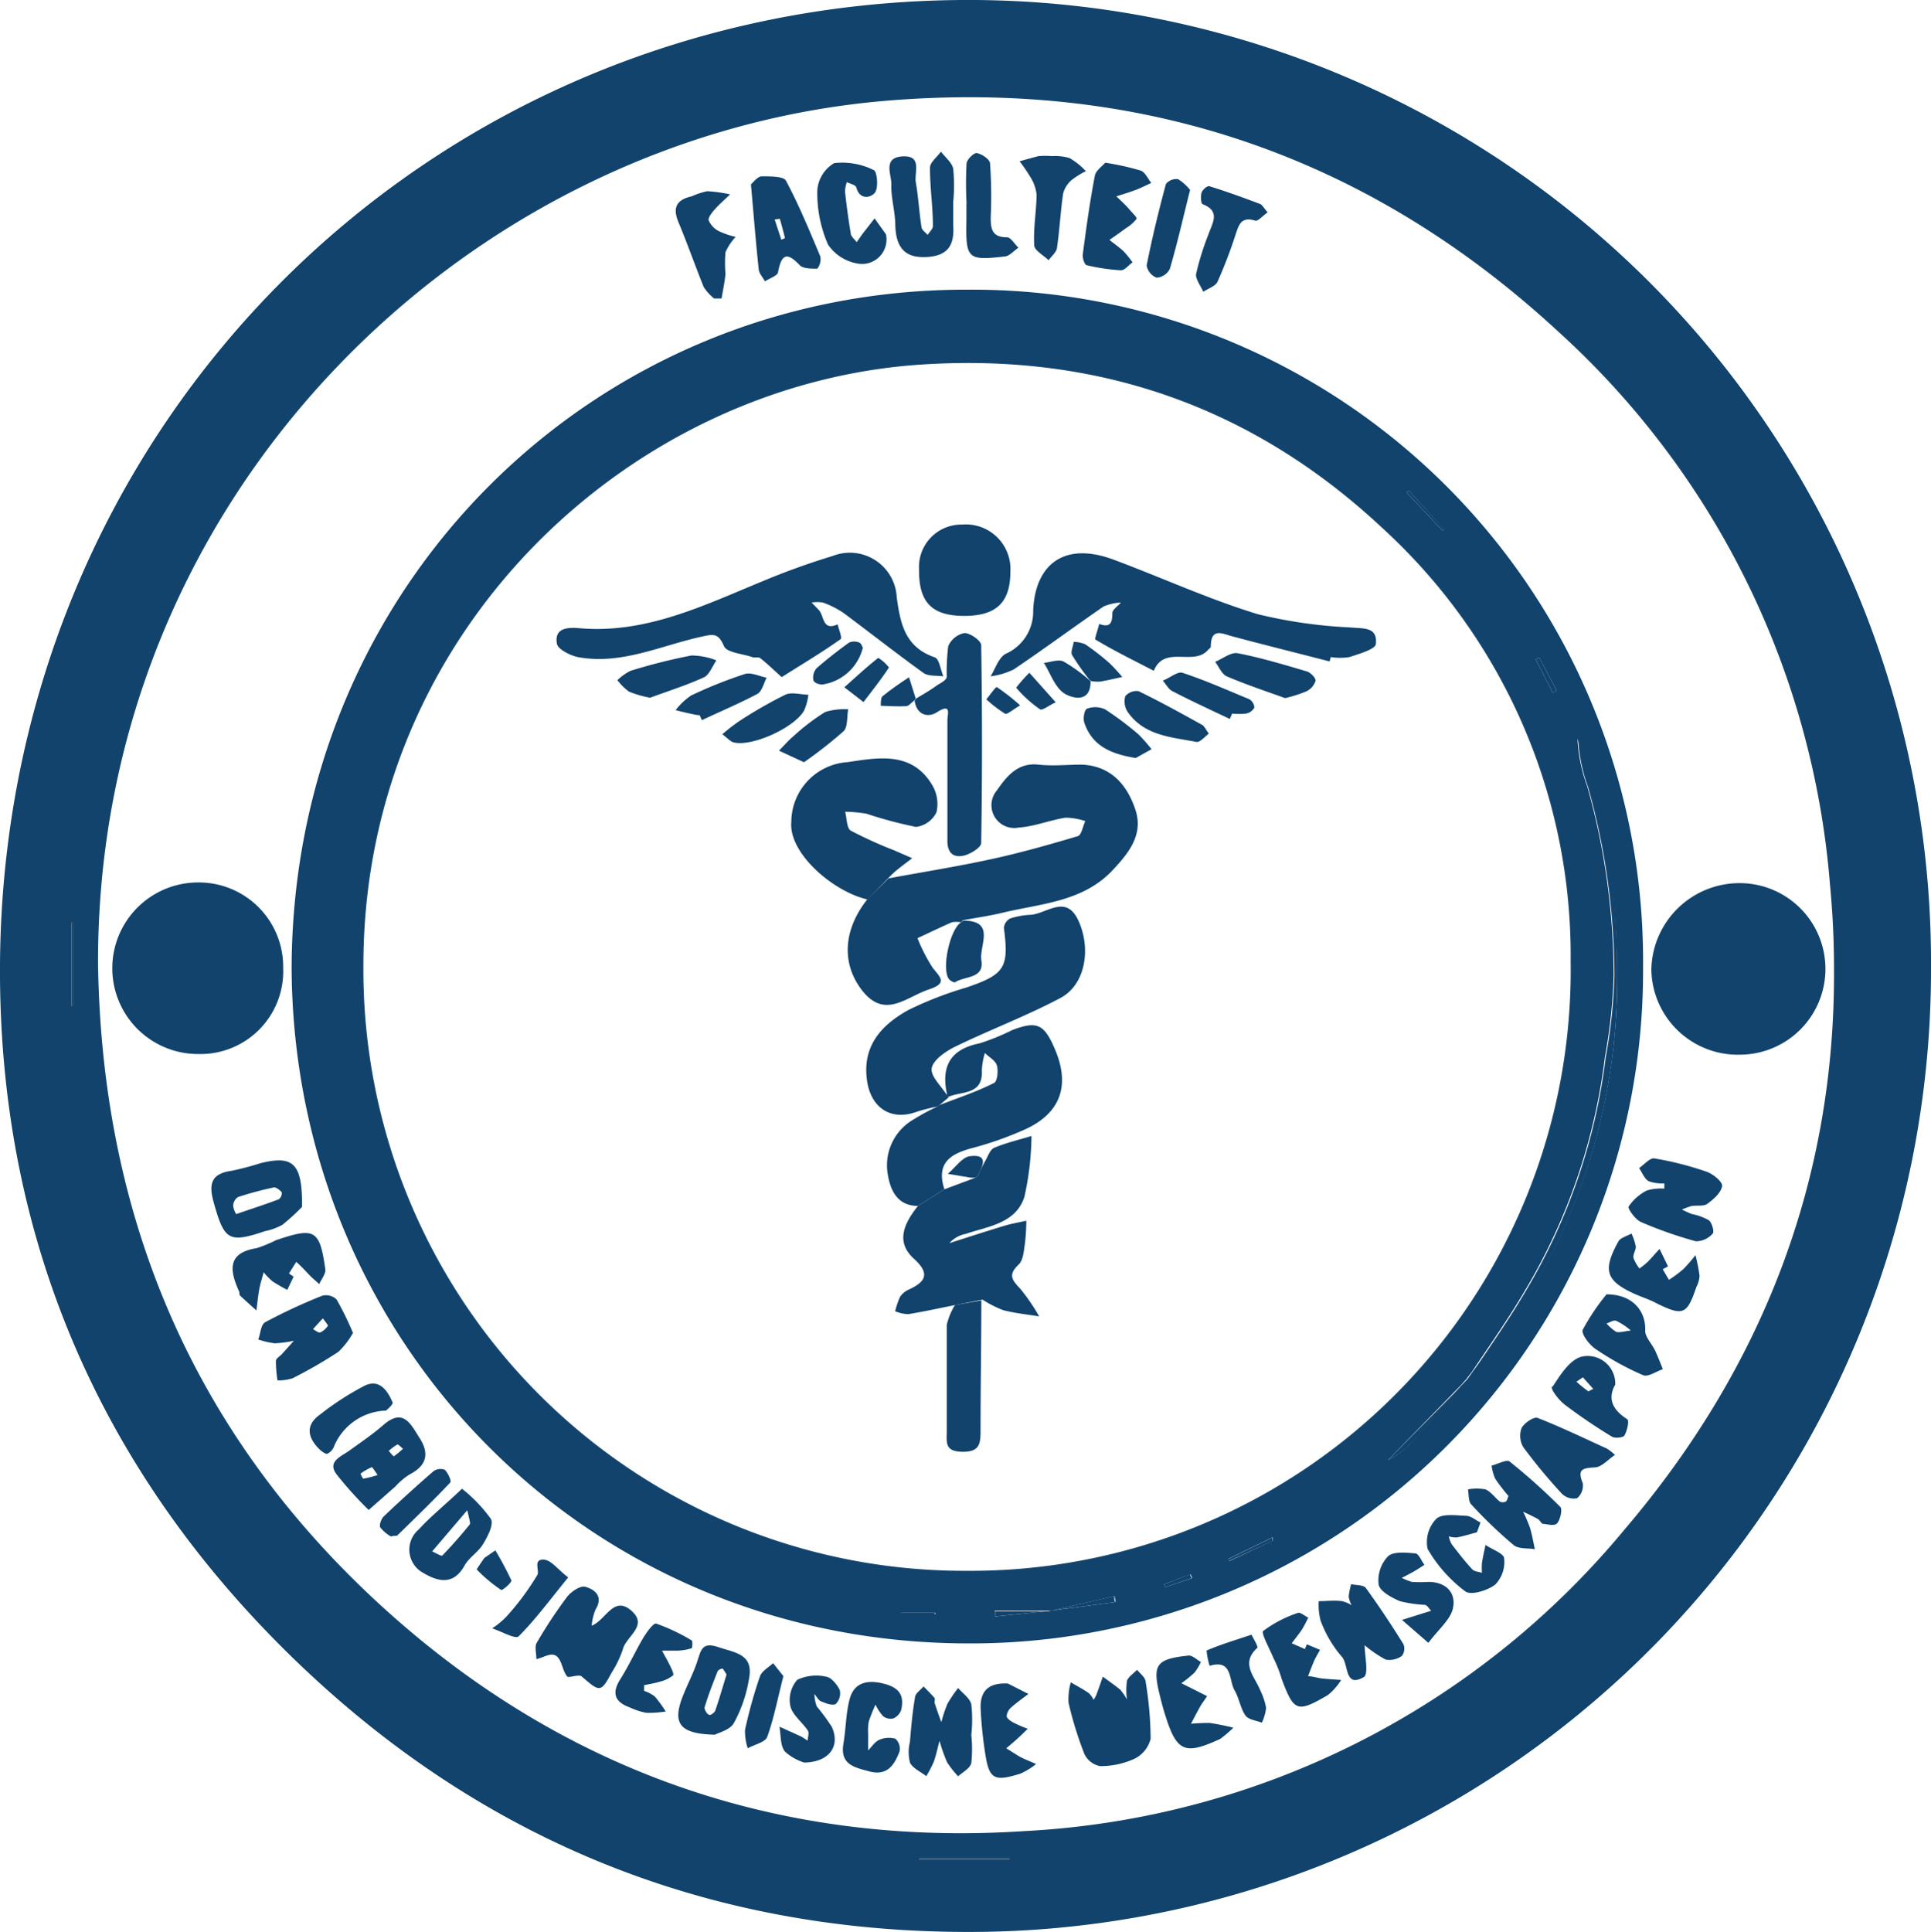 <svg xmlns="http://www.w3.org/2000/svg" viewBox="0 0 146.34 146.4"><defs><style>.cls-1{fill:#11436d;}</style></defs><title>Asset 3</title><g id="Layer_2" data-name="Layer 2"><g id="Layer_1-2" data-name="Layer 1"><path class="cls-1" d="M5.76,70.14v6.29l-.09.06V70.14Z" transform="translate(-0.25 -0.25)"/><path class="cls-1" d="M76.76,141.06v.1H69.94v-.1Z" transform="translate(-0.25 -0.25)"/><path class="cls-1" d="M71.1,122.46a.57.57,0,0,1,0,.13H68.54v-.13Z" transform="translate(-0.25 -0.25)"/><path class="cls-1" d="M79.45,122.35l-3.79.39c0-.13,0-.26,0-.39Z" transform="translate(-0.25 -0.25)"/><path class="cls-1" d="M105.44,110.89l5.58-5.64q-1.74,2-3.51,4A6.31,6.31,0,0,1,105.44,110.89Z" transform="translate(-0.25 -0.25)"/><path class="cls-1" d="M90.45,119.54c0,.1.07.2.11.3l-2,.68a1.43,1.43,0,0,1-.08-.22Z" transform="translate(-0.25 -0.25)"/><path class="cls-1" d="M93.31,118.4l3.37-1.64c0,.17,0,.25,0,.26l-3.29,1.51S93.35,118.44,93.31,118.4Z" transform="translate(-0.25 -0.25)"/><path class="cls-1" d="M84.69,121.2c0,.15,0,.3.07.45l-4.86.65Z" transform="translate(-0.25 -0.25)"/><path class="cls-1" d="M116.9,50.07l1.32,2.5-.3.17-1.28-2.52Z" transform="translate(-0.25 -0.25)"/><path class="cls-1" d="M122.79,75.92A45.78,45.78,0,0,1,116,98.56c-1.23,2-2.75,3.82-4.16,5.71,1.34-2,2.75-4,4-6.12a45.2,45.2,0,0,0,6.1-17.78,40.4,40.4,0,0,0,.66-6.16,53.05,53.05,0,0,0-2-14.33,12.15,12.15,0,0,1-.74-3.61,62.41,62.41,0,0,1,2.25,8.15A65.24,65.24,0,0,1,122.79,75.92Z" transform="translate(-0.25 -0.25)"/><path class="cls-1" d="M132.09,67.17a6.5,6.5,0,1,1,0,13,6.55,6.55,0,0,1-6.69-6.38v-.17A6.68,6.68,0,0,1,132.09,67.17Z" transform="translate(-0.25 -0.25)"/><path class="cls-1" d="M128.77,94.31a31.53,31.53,0,0,1-4.16-1.46c-.43-.19-1-1-.94-1.16a3.61,3.61,0,0,1,1.39-1.23,3.73,3.73,0,0,1,1.32-.14l0-.4a3,3,0,0,1-1.18-.16c-.33-.19-.49-.64-.73-1,.39-.26.82-.79,1.16-.73a24.23,24.23,0,0,1,3.93,1c.5.16,1.24.77,1.2,1.09-.07.5-.64,1-1.12,1.35-.29.21-.8.1-1.21.17a5.27,5.27,0,0,0-.72.27c.25.11.49.23.74.33a4.33,4.33,0,0,1,1.31.48c.24.19.42.89.29,1A1.69,1.69,0,0,1,128.77,94.31Z" transform="translate(-0.25 -0.25)"/><path class="cls-1" d="M124.23,98.34c-2.26-1-2.56-1.79-1.34-4,.16-.31.67-.42,1-.62a4.12,4.12,0,0,1,.33,1c0,.27-.22.58-.18.84a2.76,2.76,0,0,0,.46.81,7,7,0,0,0,.6-.48c.32-.32.61-.67.92-1l.64,1.32-.4.22.47.8a9.42,9.42,0,0,0,1.08-.8,11.88,11.88,0,0,0,.93-1.07,12.1,12.1,0,0,1,.31,1.57,2.1,2.1,0,0,1-.24.84c-.71,2.1-1,2.22-3,1.25C125.33,98.75,124.76,98.57,124.23,98.34Z" transform="translate(-0.25 -0.25)"/><path class="cls-1" d="M122,100.54a3.72,3.72,0,0,0,.71.62c.2.09.5,0,1.13-.09a4.85,4.85,0,0,0-1.12-.74C122.52,100.27,122.25,100.46,122,100.54Zm-1.8.47A16.59,16.59,0,0,1,122,98.33c2,0,3,1.29,2.93,2.76,0,.51.54,1,.8,1.6s.36.87.54,1.31c-.5.17-1.12.61-1.49.46a21.72,21.72,0,0,1-3.54-1.94C120.71,102.19,120.06,101.32,120.2,101Z" transform="translate(-0.25 -0.25)"/><path class="cls-1" d="M121,105.5l-.79-.88-.49.33a10.36,10.36,0,0,0,.89.72C120.63,105.71,120.82,105.56,121,105.5Zm-3.08-.18c.57-.87,1.27-2,2.16-2.26a2.09,2.09,0,0,1,2.58,2.11c-.61,1.08-.19,1.92.92,2.63.14.09,0,.87-.23,1.23-.09.16-.7.22-.93.09a41.05,41.05,0,0,1-3.49-2.36C118.41,106.4,117.74,105.51,117.87,105.32Z" transform="translate(-0.25 -0.25)"/><path class="cls-1" d="M118.62,113.44a41,41,0,0,1-2.92-3.52,1.69,1.69,0,0,1-.14-1.45c.19-.38.92-.88,1.21-.78,1.79.7,3.53,1.54,5.28,2.34a4,4,0,0,1,.59.47c-.56.37-1,.91-1.5.94-.91.06-1.39.1-.94,1.2a1.25,1.25,0,0,1-.43,1.14A1.28,1.28,0,0,1,118.62,113.44Z" transform="translate(-0.25 -0.25)"/><path class="cls-1" d="M111.74,114.24c-.22-.25-.17-.75-.24-1.13a3.67,3.67,0,0,1,1.33,0c.42.18.71.63,1.08.92a.51.51,0,0,0,.46,0c.11-.08.14-.28.2-.42a14.08,14.08,0,0,1-1-1.3,3.69,3.69,0,0,1-.28-1c.47-.12,1.14-.49,1.37-.31a46.42,46.42,0,0,1,3.84,3.44c.17.18,0,.91-.21,1.2s-.72.11-1.1.08c-.13,0-.23-.27-.38-.36-.37-.2-.75-.38-1.13-.56a11.75,11.75,0,0,1,.52,1.22c.16.53.25,1.08.37,1.62-.55-.09-1.25,0-1.62-.32A34.79,34.79,0,0,1,111.74,114.24Z" transform="translate(-0.25 -0.25)"/><path class="cls-1" d="M111.83,104.27l-.35.52c-.15.15-.3.31-.46.46l.43-.48C111.57,104.6,111.7,104.43,111.83,104.27Z" transform="translate(-0.25 -0.25)"/><path class="cls-1" d="M111.3,120.84a10.74,10.74,0,0,1-2.86-3.22,2.53,2.53,0,0,1,.66-2.28c.44-.41,1.47-.26,2.24-.23.37,0,.74.33,1.11.51l-.27.74c-.51.14-1,.29-1.52.39a1.86,1.86,0,0,1-.61-.08,2,2,0,0,0,.22.6c.5.65,1,1.3,1.56,1.9.16.17.48.18.73.26a4.68,4.68,0,0,1,0-.75c.07-.46.18-.91.27-1.36.5.34,1.37.64,1.41,1a2.46,2.46,0,0,1-.67,2C113,120.77,111.73,121.16,111.3,120.84Z" transform="translate(-0.25 -0.25)"/><path class="cls-1" d="M107,37.41l2.73,2.95-.14.11-2.75-2.91Z" transform="translate(-0.25 -0.25)"/><path class="cls-1" d="M106.48,119.81a4.14,4.14,0,0,0,.77.31,10.38,10.38,0,0,0,1.25,0c1.33,0,2.12.82,1.86,2-.18.85-1.06,1.55-1.86,2.62l-2-1.74,1.59-.5.62-.19c-.16-.16-.29-.42-.47-.45a9.67,9.67,0,0,1-1.9-.28c-.63-.27-1.51-.74-1.61-1.26a2.65,2.65,0,0,1,.71-2.14c.41-.38,1.37-.28,2.06-.22.26,0,.47.56.7.87-.32.2-.64.42-1,.61S106.73,119.7,106.48,119.81Z" transform="translate(-0.25 -0.25)"/><path class="cls-1" d="M101.93,125.78a8.93,8.93,0,0,1-1.6-2.73,4.66,4.66,0,0,1-.14-1.47c.59,0,1.18-.08,1.76,0a2.2,2.2,0,0,1,.73.31,2.14,2.14,0,0,1-.22-.66,5.05,5.05,0,0,1,.19-.94c.38.09.93.05,1.11.29,1,1.38,1.95,2.81,2.85,4.26a.92.92,0,0,1-.11.88,1.62,1.62,0,0,1-1.23.29,9.24,9.24,0,0,1-1.6-1.09c0,.79.32,2.17-.06,2.41C102.12,128.2,102.47,126.32,101.93,125.78Z" transform="translate(-0.25 -0.25)"/><path class="cls-1" d="M96.73,125.83c-.28-.69-.93-1.83-.74-2a9.31,9.31,0,0,1,2.62-1.36c.18-.07.52.23.79.36-.18.34-.34.7-.55,1s-.47.63-.71.94l1,.44.15-.36,1,.42c-.18.32-.37.63-.52,1s-.26.66-.39,1c.35,0,.69.12,1,.16.5.06,1,.08,1.51.12a4.6,4.6,0,0,1-1,1.14c-2.35,1.37-2.57,1.27-3.51-1.22C97.22,126.9,97,126.37,96.73,125.83Z" transform="translate(-0.25 -0.25)"/><path class="cls-1" d="M97.64,53.15c-1.35-.49-2.9-1-4.4-1.64-.39-.16-.61-.73-.9-1.11.57-.23,1.2-.75,1.71-.65,1.78.34,3.52.87,5.25,1.38.28.09.68.5.65.71a1.34,1.34,0,0,1-.68.79A9.88,9.88,0,0,1,97.64,53.15Z" transform="translate(-0.25 -0.25)"/><path class="cls-1" d="M91.69,125.32c1-.43,2.08-.76,3.41-1.2.14.31.52.9.43,1-1.3,1.19-.18,2.17.23,3.22a5,5,0,0,1,.44,1.32,3.51,3.51,0,0,1-.32,1.13c-.42-.17-1-.22-1.24-.54-.39-.56-.48-1.32-.83-1.92-.45-.77-.14-2.38-1.89-1.85A5.87,5.87,0,0,1,91.69,125.32Z" transform="translate(-0.25 -0.25)"/><path class="cls-1" d="M93.85,18.14a35.27,35.27,0,0,1-1.33,3.46c-.16.34-.71.51-1.08.76-.2-.46-.62-1-.54-1.37a20.78,20.78,0,0,1,.94-3c.29-.85.93-1.73-.45-2.27-.13-.06-.16-.6-.08-.86s.45-.55.59-.5c1.29.4,2.56.86,3.83,1.34.18.06.29.31.59.64-.38.26-.73.69-.94.63C94.24,16.61,94.11,17.39,93.85,18.14Z" transform="translate(-0.25 -0.25)"/><path class="cls-1" d="M88.53,130.13c-.14-.45-.26-.9-.37-1.36-.6-2.38-.32-2.81,2.19-3.07.28,0,.61.32.91.49a4.24,4.24,0,0,1-.48.8,9.82,9.82,0,0,1-1,.81l1.1.55.85.43c-.17.26-.36.5-.51.76-.25.44-.48.89-.71,1.33a13.49,13.49,0,0,1,1.42-.06,17.11,17.11,0,0,1,1.79.36,9.16,9.16,0,0,1-1,.85C90,133.27,89.42,133,88.53,130.13Z" transform="translate(-0.25 -0.25)"/><path class="cls-1" d="M89.86,51.23c1.73.57,3.39,1.31,5.06,2a.78.78,0,0,1,.39.64.91.91,0,0,1-.62.45,4.69,4.69,0,0,1-1.06,0l-.18.41c-1.45-.69-2.91-1.36-4.34-2.1-.31-.15-.49-.53-.74-.81C88.88,51.65,89.48,51.11,89.86,51.23Z" transform="translate(-0.25 -0.25)"/><path class="cls-1" d="M87.15,20.36c.41-2.07.91-4.13,1.46-6.17a1,1,0,0,1,.93-.36,3.71,3.71,0,0,1,.9.81c-.57,2.28-1,4.18-1.54,6a1.22,1.22,0,0,1-1,.65A1.2,1.2,0,0,1,87.15,20.36Z" transform="translate(-0.25 -0.25)"/><path class="cls-1" d="M90.92,56.47C89,56.1,87,56,85.74,54.24A1.46,1.46,0,0,1,85.53,53a1.14,1.14,0,0,1,1-.38c1.63.79,3.22,1.67,4.81,2.55.18.09.28.35.52.67C91.53,56.1,91.18,56.52,90.92,56.47Z" transform="translate(-0.25 -0.25)"/><path class="cls-1" d="M83.55,47.53c.79.28,1,0,1-.83,0-.25.42-.53.65-.79a3.7,3.7,0,0,0-1.32.3c-2.28,1.57-4.51,3.22-6.81,4.77a5.75,5.75,0,0,1-1.75.52c.36-.58.6-1.39,1.13-1.7a3.49,3.49,0,0,0,2.1-3.27c.12-3.32,2.17-5.33,6.1-3.87,3.65,1.36,7.21,3,10.92,4.13a36.41,36.41,0,0,0,6.95,1c1,.11,2.14-.09,2,1.25,0,.4-1.31.77-2,1a4.54,4.54,0,0,1-1.43,0c0,.11-.05.22-.08.33-2.44-.63-4.89-1.24-7.33-1.89-.8-.21-1.66-.71-1.67.77,0,.09-.15.18-.23.27-1.09,1.22-3.28-.41-4.09,1.56-1.48-.77-3-1.51-4.41-2.36C83.16,48.72,83.45,48,83.55,47.53Z" transform="translate(-0.25 -0.25)"/><path class="cls-1" d="M82.31,19.52c.26-2,.54-4,.91-5.94.07-.41.57-.74.79-1a19.61,19.61,0,0,1,2.7.6c.33.13.53.61.79.93-.37.17-.74.36-1.12.51s-1,.34-1.53.51c.34.32.69.64,1,1s.59.61.53.71a3.06,3.06,0,0,1-.83.72c-.4.3-.81.58-1.22.87.36.29.75.56,1.08.87a7.83,7.83,0,0,1,.67.83c-.3.21-.6.61-.88.6a14.54,14.54,0,0,1-2.62-.39C82.43,20.27,82.27,19.78,82.31,19.52Z" transform="translate(-0.25 -0.25)"/><path class="cls-1" d="M83.35,128.64c.17-.45.32-.89.48-1.34.44.33.9.64,1.33,1a5,5,0,0,1,.5.73,4.91,4.91,0,0,1,0-1.42c.12-.32.5-.55.76-.83.22.28.59.54.64.84a27.13,27.13,0,0,1,.39,4.39,2.31,2.31,0,0,1-1.22,1.51,6.23,6.23,0,0,1-2.6.56,1.66,1.66,0,0,1-1.2-.92,27.63,27.63,0,0,1-1.2-3.88,4.67,4.67,0,0,1,.17-1.55c.46.27.93.52,1.37.82a1.79,1.79,0,0,1,.36.51C83.22,128.91,83.3,128.78,83.35,128.64Z" transform="translate(-0.25 -0.25)"/><path class="cls-1" d="M117.92,52.74l.3-.17-1.32-2.5-.26.15ZM109.7,40.36,107,37.41l-.16.15,2.75,2.91Zm-4.26,70.53a6.31,6.31,0,0,0,2.07-1.68q1.77-2,3.51-4c.16-.15.31-.31.46-.46l.35-.52c1.41-1.89,2.93-3.72,4.16-5.71a45.78,45.78,0,0,0,6.8-22.64,65.24,65.24,0,0,0-.74-11.5,62.41,62.41,0,0,0-2.25-8.15,12.15,12.15,0,0,0,.74,3.61,53.05,53.05,0,0,1,2,14.33,40.4,40.4,0,0,1-.66,6.16,45.2,45.2,0,0,1-6.1,17.78c-1.23,2.09-2.64,4.09-4,6.12-.13.16-.26.33-.38.5l-.43.48Zm-12,7.64L96.7,117s0-.09,0-.26l-3.37,1.64S93.4,118.53,93.41,118.53Zm-2.85,1.31c0-.1-.08-.2-.11-.3l-2,.76a1.43,1.43,0,0,0,.08.22Zm-14.9,2.9,3.79-.39h.21l.24-.05,4.86-.65c0-.15-.05-.3-.07-.45l-4.79,1.1-.26,0-.19,0H75.64C75.65,122.48,75.65,122.61,75.66,122.74Zm-7.12-.15h2.57a.57.57,0,0,0,0-.13H68.54Zm4.94,2.19c-28.76-.07-51-22.84-51.16-51.14V73.5c.14-28.87,22.89-51.39,51.28-51.3a50.86,50.86,0,0,1,51.14,51.24v.33A50.93,50.93,0,0,1,73.48,124.78Zm0-5.5a45.49,45.49,0,0,0,45.77-46.17A43.84,43.84,0,0,0,105,40.25C95.26,31.14,83.58,27,70.14,27.87,48.12,29.28,27.77,48,27.79,73.43A45.54,45.54,0,0,0,73.5,119.28Z" transform="translate(-0.25 -0.25)"/><path class="cls-1" d="M82.42,55c-.1-.32,0-1,.24-1.06A1.79,1.79,0,0,1,84,54a24.35,24.35,0,0,1,2.52,1.89,12.46,12.46,0,0,1,1,1.13l-1.2.67C84.36,57.37,83,56.73,82.42,55Z" transform="translate(-0.25 -0.25)"/><path class="cls-1" d="M81.5,49.89c-.13-.23.07-.63.12-1a2.22,2.22,0,0,1,.87.18,18.61,18.61,0,0,1,1.81,1.4,12.79,12.79,0,0,1,1,1.08c-.57.12-1.13.26-1.69.35a2.87,2.87,0,0,1-.71-.05l-.11-.12A18.4,18.4,0,0,1,81.5,49.89Z" transform="translate(-0.25 -0.25)"/><path class="cls-1" d="M79.36,50.48c.5-.05,1.09-.29,1.48-.11a12.27,12.27,0,0,1,1.95,1.4l.11.12c0,1.69-1.44,1.26-2,.9C80.19,52.32,79.86,51.28,79.36,50.48Z" transform="translate(-0.25 -0.25)"/><path class="cls-1" d="M78.81,15a3.16,3.16,0,0,0-.49-1.36,12.75,12.75,0,0,0-.8-1.17c.48-.13,1-.28,1.43-.39a5.63,5.63,0,0,1,1,0,4,4,0,0,1,1.34.14,5.29,5.29,0,0,1,1.25,1,6.18,6.18,0,0,0-1.1.69,2.05,2.05,0,0,0-.62,1c-.2,1.35-.26,2.71-.46,4.06,0,.36-.42.68-.64,1-.38-.37-1.07-.74-1.09-1.12C78.55,17.59,78.79,16.29,78.81,15Z" transform="translate(-0.25 -0.25)"/><path class="cls-1" d="M79.9,122.3l-.24.05h-.21l.19,0Z" transform="translate(-0.25 -0.25)"/><path class="cls-1" d="M79.07,54a9.36,9.36,0,0,1-1.81-1.64,11.83,11.83,0,0,1,1-1.13l2,2.24C79.81,53.65,79.26,54.11,79.07,54Z" transform="translate(-0.25 -0.25)"/><path class="cls-1" d="M73.16,40a3.38,3.38,0,0,1,3.66,3.58c0,2.35-1.1,3.36-3.56,3.34s-3.39-1.1-3.36-3.54A3.21,3.21,0,0,1,73.16,40Z" transform="translate(-0.25 -0.25)"/><path class="cls-1" d="M75,53.24c.28-.33.74-1,.8-.92a15.46,15.46,0,0,1,1.76,1.38c-.58.34-1,.72-1.14.63A9.1,9.1,0,0,1,75,53.24Z" transform="translate(-0.25 -0.25)"/><path class="cls-1" d="M74.88,132.9a30.26,30.26,0,0,1-.31-3.15c-.06-1.34.56-2,2.06-1.93l1.56.79c-.43.33-.88.64-1.28,1a1,1,0,0,0-.37.67c0,.19.31.39.53.51a10.14,10.14,0,0,0,1.07.46c-.27.26-.54.53-.82.78s-.54.47-.81.7c.35.21.69.44,1,.62s.84.38,1.26.57a5.29,5.29,0,0,1-1.19.73C75.52,135.29,75.19,135.07,74.88,132.9Z" transform="translate(-0.25 -0.25)"/><path class="cls-1" d="M72,108.65c0-2.67,0-5.34,0-8a5.08,5.08,0,0,1,.62-1.51l2-.35c0,3.26-.06,6.52-.06,9.78,0,1,0,1.71-1.37,1.69S72,109.55,72,108.65Z" transform="translate(-0.25 -0.25)"/><path class="cls-1" d="M73.5,15.66a27.85,27.85,0,0,1,0-3c0-.31.56-.85.78-.81.38.07,1,.48,1,.79a35,35,0,0,1,.05,4.1c0,.89.12,1.49,1.23,1.49.29,0,.58.51.87.79-.34.23-.67.62-1,.66-2.86.33-3,.2-2.94-2.74,0-.41,0-.83,0-1.25Z" transform="translate(-0.25 -0.25)"/><path class="cls-1" d="M73.09,70.14a1.87,1.87,0,0,0-.71,0c-.87.38-1.73.8-2.6,1.2a13.13,13.13,0,0,0,1.15,2.24c.61.77,1.14,1.17-.3,1.65-1.75.59-3.36,2.3-5.1,0-1.5-2-1.38-4.5.43-6.81l1.63-1.61c2.58-.48,5.18-.89,7.75-1.45,2.22-.48,4.41-1.1,6.59-1.75.28-.08.38-.75.57-1.14A4.88,4.88,0,0,0,81,62.21c-1.2.19-2.36.67-3.55.75a1.73,1.73,0,0,1-1.65-2.82c.7-1,1.54-2.13,3.15-1.95,1.08.12,2.2,0,3.29,0,2.22.1,3.44,1.55,4.06,3.43s-.52,3.28-1.72,4.56c-2.23,2.38-5.35,2.53-8.26,3.21-1,.25-2.07.4-3.1.59Z" transform="translate(-0.25 -0.25)"/><path class="cls-1" d="M72.18,74.46c-.61-.73.06-3.83.91-4.32l.16-.13c2.51,0,1.19,1.92,1.37,3,.25,1.44-1.29,1.18-2,1.68C72.52,74.7,72.27,74.57,72.18,74.46Z" transform="translate(-0.25 -0.25)"/><path class="cls-1" d="M71.82,90.37l-2,1.26c-1.59,0-2.11-1.22-2.3-2.45a4,4,0,0,1,1.91-4.07,17.21,17.21,0,0,1,1.84-1l.17-.12c1.39-.54,2.81-1,4.15-1.68.24-.11.33-.92.21-1.32s-.6-.63-.91-.95a5.16,5.16,0,0,0-.23,1.32c.1,1.88-1.53,1.57-2.53,2L72,83.26a1.08,1.08,0,0,0,0-.18c-.43-2.09.33-3.34,2.49-3.77a17.09,17.09,0,0,0,2.46-1c1.88-.72,2.43-.47,3.24,1.43,1.19,2.77.43,4.88-2.28,6.1a25.91,25.91,0,0,1-4,1.41C72.26,87.69,71.18,88.39,71.82,90.37Z" transform="translate(-0.25 -0.25)"/><path class="cls-1" d="M72.08,89.2c.56-.47,1.08-1.27,1.68-1.34,1.38-.17,1,.67.65,1.36l-.06.13-.17.14c-.12,0-.24,0-.35,0Z" transform="translate(-0.25 -0.25)"/><path class="cls-1" d="M72,51.52a15.76,15.76,0,0,1,.11-2.3,1.68,1.68,0,0,1,1.24-1c.43,0,1.25.58,1.26.91q.12,7.49,0,15c0,.33-.78.81-1.26.94-.83.21-1.32-.17-1.3-1.14,0-3,0-6.06,0-9.1,0-.47.34-1.34-.81-.6-.68.43-1.53.19-1.68-.9l.15-.17c.53-.32,1.07-.62,1.58-1C71.55,52,72,51.78,72,51.52Z" transform="translate(-0.25 -0.25)"/><path class="cls-1" d="M71.3,84.1a13.15,13.15,0,0,0-1.53.38c-2,.75-3.54-.28-3.82-2.4-.35-2.61,1.13-4.17,3.11-5.28a27.28,27.28,0,0,1,4.43-1.72c2.93-1,3.23-1.51,2.84-4.53a.91.91,0,0,1,.47-.7,5.81,5.81,0,0,1,1.55-.28c1.25-.08,2.71-1.62,3.65.49s.51,4.8-1.38,5.81c-2.58,1.37-5.35,2.41-8,3.7-.71.35-1.65,1-1.76,1.62s.74,1.37,1.17,2.07l.12.14-.69.58Z" transform="translate(-0.25 -0.25)"/><path class="cls-1" d="M69.21,132.24c.09-1.12.19-2.24.38-3.34,0-.32.42-.58.65-.86.28.29.57.57.83.87.06.07,0,.24,0,.35.16.5.34,1,.52,1.49a10.29,10.29,0,0,1,.46-1.39,10.52,10.52,0,0,1,.81-1.2c.35.41.9.78,1,1.24a10.54,10.54,0,0,1,0,2.32,10.05,10.05,0,0,1,0,2.13c-.09.39-.64.68-1,1a7.59,7.59,0,0,1-.84-1.07,13,13,0,0,1-.57-1.62c-.14.53-.25,1.07-.43,1.58a9.56,9.56,0,0,1-.57,1.1c-.43-.33-1-.59-1.23-1A3.21,3.21,0,0,1,69.21,132.24Z" transform="translate(-0.25 -0.25)"/><path class="cls-1" d="M67,53.73c0-.25,0-.62.14-.73.64-.52,1.34-1,2-1.43l.51,1.62-.15.17c-.19.14-.37.39-.57.4C68.32,53.8,67.67,53.75,67,53.73Z" transform="translate(-0.25 -0.25)"/><path class="cls-1" d="M72.69,99.13c-1.2.24-2.39.5-3.6.7a2.71,2.71,0,0,1-1-.22,5.81,5.81,0,0,1,.38-1.11,1.62,1.62,0,0,1,.67-.54c1.3-.6,1.59-1.22.37-2.33s-1-2.38.31-4l2-1.26,2.36-.88.17-.14.06-.13c.16-.34.32-.67.51-1s.37-.88.69-1c.9-.38,1.87-.6,2.81-.89a22,22,0,0,1-.54,4.63c-.66,2-2.73,2.21-4.45,2.79a2.21,2.21,0,0,0-1.23.7c1.38-.44,2.76-.89,4.15-1.31.55-.17,1.12-.26,1.68-.39a15.62,15.62,0,0,1-.1,1.68c-.09.57-.12,1.3-.48,1.64-.77.73-.57,1.12.08,1.79A14.2,14.2,0,0,1,79,100c-.91-.15-1.84-.24-2.72-.47a8.3,8.3,0,0,1-1.57-.8Z" transform="translate(-0.25 -0.25)"/><path class="cls-1" d="M64.72,63.19A31.82,31.82,0,0,0,68,64.68l1.38.6c-.4.31-.81.61-1.2.93-.22.18-.42.39-.62.59L66,68.41c-2.61-.59-6-3.51-5.78-5.88A4.56,4.56,0,0,1,64.5,58c2.28-.34,4.84-.84,6.38,1.71a2.79,2.79,0,0,1,.34,2.09,2,2,0,0,1-1.55,1.11,31.91,31.91,0,0,1-3.75-1,10.84,10.84,0,0,0-1.62-.15C64.43,62.25,64.41,63,64.72,63.19Z" transform="translate(-0.25 -0.25)"/><path class="cls-1" d="M68.1,17.35c0-1.06-.34-2.12-.3-3.17,0-.73-.66-2,.86-2.08s.85,1.24,1,2c.19,1.1.25,2.23.42,3.33,0,.23.3.42.47.62.14-.22.41-.46.4-.68,0-1.47-.23-2.95-.22-4.42,0-.4.54-.8.83-1.21.33.44.84.83.93,1.31a12.91,12.91,0,0,1,0,2.49c0,.6,0,1.2,0,1.79.1,1.5-.4,2.33-2.08,2.4S68.16,18.9,68.1,17.35Z" transform="translate(-0.25 -0.25)"/><path class="cls-1" d="M64.24,52.33c.85-.76,1.68-1.53,2.57-2.23a3.14,3.14,0,0,1,.81.73c-.55.84-1.18,1.64-1.93,2.62Z" transform="translate(-0.25 -0.25)"/><path class="cls-1" d="M64.17,132.37c.19-1.1.18-2.25.46-3.33.32-1.26,1.28-1.52,2.51-1.23s1.66.87,1.41,2a1.1,1.1,0,0,1-.61.66.93.93,0,0,1-.77-.18,3.54,3.54,0,0,1-.57-.87,12.63,12.63,0,0,0-.51,1.28,3.74,3.74,0,0,0-.05.89h0v1.3c.28-.28.52-.67.86-.81A1.84,1.84,0,0,1,68.1,132a1,1,0,0,1,.31,1c-.39,1-.92,1.82-2.24,1.49C65.05,134.18,63.89,134,64.17,132.37Z" transform="translate(-0.25 -0.25)"/><path class="cls-1" d="M63,18.78a9.74,9.74,0,0,1-.81-4.11,2.61,2.61,0,0,1,1.28-2.06,5.36,5.36,0,0,1,3,.53c.25.1.37,1.32.09,1.7s-1.15.62-1.42-.4c-.05-.18-.46-.26-.71-.39a2.35,2.35,0,0,0-.14.72c.11,1,.25,2.1.43,3.14,0,.25.29.46.45.69l.47-.66.89-1.14L67.39,18a1.85,1.85,0,0,1-2,2.24A3.37,3.37,0,0,1,63,18.78Z" transform="translate(-0.25 -0.25)"/><path class="cls-1" d="M64.18,55.66a33.52,33.52,0,0,1-3,2.35l-1.9-.88c.38-.37.72-.78,1.12-1.11a16,16,0,0,1,2.39-1.82A4.89,4.89,0,0,1,64.53,54C64.42,54.58,64.51,55.34,64.18,55.66Z" transform="translate(-0.25 -0.25)"/><path class="cls-1" d="M61.89,51.78a1.08,1.08,0,0,1,.24-.89c.79-.69,1.62-1.34,2.47-1.95a1,1,0,0,1,.77,0c.15.06.23.33.27.39a3.72,3.72,0,0,1-3,2.78C62.35,52.15,61.94,52,61.89,51.78Z" transform="translate(-0.25 -0.25)"/><path class="cls-1" d="M59.32,131.09l1.61.73c.18.09.35.22.53.33,0-.26.14-.6,0-.78-.42-.63-1.15-1.16-1.31-1.83a2.29,2.29,0,0,1,.52-2,3.36,3.36,0,0,1,2.22-.23c.38.06.8.6,1,1a1.14,1.14,0,0,1-.3,1.06c-.26.15-.76-.05-1.12-.2-.2-.08-.33-.36-.5-.55a2.86,2.86,0,0,0,.18.94,15,15,0,0,1,1.14,1.55c.65,1.43-.16,2.66-2.09,2.7a3.88,3.88,0,0,1-1.46-.83C59.37,132.54,59.44,131.74,59.32,131.09Z" transform="translate(-0.25 -0.25)"/><path class="cls-1" d="M59.74,18.29c-.12-.49-.26-1-.39-1.46l-.39.05c.16.51.33,1,.5,1.53A1.73,1.73,0,0,0,59.74,18.29Zm2.45,2.32c-.43,0-1,0-1.29-.22-.94-1-1.4-1-1.68.45,0,.3-.65.49-1,.73-.16-.3-.44-.59-.47-.9-.22-2.05-.38-4.09-.59-6.45.17-.14.48-.59.82-.61.62,0,1.63,0,1.82.31,1,1.86,1.8,3.82,2.62,5.77A1.17,1.17,0,0,1,62.19,20.61Z" transform="translate(-0.25 -0.25)"/><path class="cls-1" d="M61.18,54.11c-.8,1.34-4,2.75-5.35,2.39-.23-.06-.42-.3-.84-.61a13.7,13.7,0,0,1,1.29-1,33.37,33.37,0,0,1,3.49-2c.48-.22,1.16,0,1.74,0A4,4,0,0,1,61.18,54.11Z" transform="translate(-0.25 -0.25)"/><path class="cls-1" d="M59.62,127.26c-.46,1.79-.73,3.24-1.23,4.61-.15.41-1,.58-1.47.86a4.09,4.09,0,0,1-.21-1.39,35.94,35.94,0,0,1,1.13-4.06c.14-.4.65-.68,1-1Z" transform="translate(-0.25 -0.25)"/><path class="cls-1" d="M53.58,22c-.66-1.64-1.24-3.3-1.92-4.93-.44-1.07-.16-1.68,1-1.94a6.18,6.18,0,0,1,1.17-.39,10.52,10.52,0,0,1,1.75.24c-.38.37-.79.72-1.15,1.12-.22.25-.54.64-.47.86a1.67,1.67,0,0,0,.8.82A6.17,6.17,0,0,0,56,18.2a4.26,4.26,0,0,0-.77,1.16,10,10,0,0,0,0,1.65c-.06.62-.19,1.24-.3,1.86l-.56,0A3.77,3.77,0,0,1,53.58,22Z" transform="translate(-0.25 -0.25)"/><path class="cls-1" d="M54.44,129.91c.31-.88.56-1.77.87-2.76a2.25,2.25,0,0,0-.3-.46.53.53,0,0,0-.37.19c-.36.91-.72,1.83-1,2.77,0,.14.15.44.32.53S54.38,130,54.44,129.91Zm0,1.79c-2.69-.06-3.24-.85-2.46-2.88.34-.88.79-1.72,1.09-2.61s.35-1.57,1.61-1.15,2.53.53,2.38,2.08a10.48,10.48,0,0,1-1.19,3.67C55.57,131.35,54.66,131.56,54.42,131.7Z" transform="translate(-0.25 -0.25)"/><path class="cls-1" d="M53.61,51.57c-1.38.63-2.83,1.08-4.09,1.55a8,8,0,0,1-1.6-.46,4.26,4.26,0,0,1-.88-.87,3.9,3.9,0,0,1,1-.71,43.17,43.17,0,0,1,4.61-1.16,5.24,5.24,0,0,1,1.89.37C54.24,50.73,54,51.38,53.61,51.57Z" transform="translate(-0.25 -0.25)"/><path class="cls-1" d="M52.91,54.4c-.49-.1-1-.22-1.46-.34a5.13,5.13,0,0,1,1.18-1.11,34,34,0,0,1,4.08-1.63c.47-.14,1.09.18,1.64.28-.22.42-.34,1-.68,1.22-1.37.73-2.81,1.33-4.23,2l-.17-.38A1.43,1.43,0,0,1,52.91,54.4Z" transform="translate(-0.25 -0.25)"/><path class="cls-1" d="M48,129.64c-1.15-.41-1.42-1.07-.74-2.15s1.12-2.08,1.72-3.1c.26-.43.78-1.17,1-1.11a14.57,14.57,0,0,1,2.68,1.27c.09,0,.07.57,0,.6a4.13,4.13,0,0,1-1.06.18c-.39,0-.78,0-1.18,0,.18.34.38.68.54,1s.39.78.3.87a2.58,2.58,0,0,1-1,.48c-.39.12-.8.18-1.2.27,0,.14,0,.28,0,.43a2.71,2.71,0,0,1,.81.42,9.21,9.21,0,0,1,.83,1.14,8.08,8.08,0,0,1-1.47.1A5.11,5.11,0,0,1,48,129.64Z" transform="translate(-0.25 -0.25)"/><path class="cls-1" d="M48.13,122.33c1.25,1.13-.44,1.92-.68,2.9A8.08,8.08,0,0,1,46.6,127c-.81,1.51-.89,1.49-2.27.28-.22-.19-1,.15-1.1,0-.37-.45-.39-1.23-.81-1.54s-1,.13-1.52.23c0-.4-.13-.89,0-1.19a35.63,35.63,0,0,1,2.32-3.52c.31-.4,1-.87,1.38-.77.73.2,1.4.73.78,1.73a4.12,4.12,0,0,0-.29,1.22C46.19,123,46.76,121.09,48.13,122.33Z" transform="translate(-0.25 -0.25)"/><path class="cls-1" d="M44.13,47.85c5.06.45,9.44-1.72,13.92-3.56a55.81,55.81,0,0,1,5.3-1.91,3.56,3.56,0,0,1,4.86,3.14c.27,2,.64,3.78,2.88,4.54.34.11.44.94.65,1.44-.5-.07-1.11,0-1.48-.24-2.06-1.48-4.05-3.05-6.08-4.56a6.93,6.93,0,0,0-1.56-.79,2.51,2.51,0,0,0-.86,0l.54.56c.42.43.26,1.63,1.43,1.09.09.39.35,1,.23,1.12-1.41,1-2.89,1.88-4.47,2.88-.71-.64-1.15-1.07-1.63-1.44-.15-.11-.44,0-.64-.09-.74-.25-1.89-.33-2.1-.81-.43-1-.79-.93-1.68-.73-3.09.67-6.07,2.15-9.35,1.56-.61-.11-1.55-.6-1.63-1C42.23,47.82,43.28,47.78,44.13,47.85Z" transform="translate(-0.25 -0.25)"/><path class="cls-1" d="M38.6,122.78a19.67,19.67,0,0,0,2.38-3.2c.17-.33-.37-1.23.53-1.14.54.06,1,.73,1.8,1.34-1.38,1.69-2.47,3.18-3.76,4.47-.23.23-1.31-.38-2-.61A6.34,6.34,0,0,0,38.6,122.78Z" transform="translate(-0.25 -0.25)"/><path class="cls-1" d="M38.23,120.73a11.43,11.43,0,0,1-1.85-1.55c0-.05.37-.57.57-.87l.84-.58A25.64,25.64,0,0,1,39,120C39.07,120.15,38.31,120.79,38.23,120.73Z" transform="translate(-0.25 -0.25)"/><path class="cls-1" d="M35.84,115.78c.08-.08,0-.33-.18-1.09L33,117.81c.26.11.69.38.77.31C34.49,117.38,35.18,116.59,35.84,115.78Zm-3.53,3.65a2,2,0,0,1-.32-3.29c.91-1,2-1.86,3.27-3.08a11.34,11.34,0,0,1,2.2,2.3c.21.45-.26,1.33-.61,1.91s-1.05,1-1.39,1.6C34.61,120.43,33.4,120.08,32.31,119.43Z" transform="translate(-0.25 -0.25)"/><path class="cls-1" d="M34.37,112.59c-1.28,1.36-2.63,2.66-4,4-.06.07-.22,0-.49.09a2.74,2.74,0,0,1-.81-.69c-.1-.17.07-.65.27-.84,1.23-1.17,2.49-2.32,3.78-3.43a.91.91,0,0,1,.83-.1C34.2,111.85,34.48,112.47,34.37,112.59Z" transform="translate(-0.25 -0.25)"/><path class="cls-1" d="M30.1,110.6a5.45,5.45,0,0,0,.69-.57c-.18-.15-.36-.35-.43-.32a4.36,4.36,0,0,0-.65.48C29.84,110.34,30.06,110.62,30.1,110.6Zm-3.36-.44c.86-.62,1.75-1.22,2.54-1.91,1.58-1.4,2.13,0,2.79,1,.75,1.19.48,2.09-.8,2.74a5.49,5.49,0,0,0-1.08.92l-2,1.76A28.84,28.84,0,0,1,25.78,112C25,111,26.1,110.63,26.74,110.16Zm.83,1.76s.16.39.22.38a8.29,8.29,0,0,0,1.08-.28c-.22-.3-.4-.61-.45-.59A4.26,4.26,0,0,0,27.57,111.92Z" transform="translate(-0.25 -0.25)"/><path class="cls-1" d="M29.51,107.14a4.41,4.41,0,0,0-3.93,2.67,1,1,0,0,1-.55.61c-.15,0-.45-.22-.62-.4-.87-.88-1-1.8.08-2.57a21.46,21.46,0,0,1,3.4-2.2c1.1-.53,1.73.36,2.11,1.27C30.06,106.68,29.57,107.07,29.51,107.14Z" transform="translate(-0.25 -0.25)"/><path class="cls-1" d="M25.11,100.69s-.2-.29-.39-.54c-.33.35-.54.58-.75.82.19.09.42.3.55.25A1.43,1.43,0,0,0,25.11,100.69Zm-4.74-.26a42.41,42.41,0,0,1,4.31-2,1.16,1.16,0,0,1,1.08.29A24.1,24.1,0,0,1,27,101.25a6,6,0,0,1-1.11,1.44,34.82,34.82,0,0,1-3.47,2,3.49,3.49,0,0,1-1.14.16,9.23,9.23,0,0,1-.12-1.48c0-.18.3-.34.46-.52l.9-1a9.15,9.15,0,0,1-1.45.19,6.28,6.28,0,0,1-1.25-.29C20,101.31,20,100.62,20.37,100.43Z" transform="translate(-0.25 -0.25)"/><path class="cls-1" d="M21.71,73.61v0a6.27,6.27,0,0,1-6.39,6.51,6.5,6.5,0,1,1-.12-13A6.39,6.39,0,0,1,21.71,73.61Z" transform="translate(-0.25 -0.25)"/><path class="cls-1" d="M20.23,96.66c-.11.42-.25.84-.33,1.27s-.15,1.08-.22,1.62c-.42-.38-.84-.75-1.25-1.14-.07-.07,0-.23-.08-.34-.69-1.55-.9-2.88,1.35-3.24a10,10,0,0,0,1.46-.6c2.95-1,3.32-.83,3.75,2.25,0,.33-.3.71-.47,1.07-.25-.23-.51-.44-.74-.68s-.65-.7-1-1l-.55.88.35.24-.48,1a12.27,12.27,0,0,1-1.11-.64A5.59,5.59,0,0,1,20.23,96.66Z" transform="translate(-0.25 -0.25)"/><path class="cls-1" d="M20,88.39c2.47-.61,3.17,0,3.14,3.31a15.5,15.5,0,0,1-1.49,1.36,4.54,4.54,0,0,1-1.31.48c-2.77.93-3.09.7-3.9-2.19-.38-1.38-.2-2.16,1.35-2.38A21.79,21.79,0,0,0,20,88.39Zm1,1.84a25.35,25.35,0,0,0-2.72.73.83.83,0,0,0-.36.65,1.48,1.48,0,0,0,.23.64c1.36-.47,2.31-.77,3.24-1.13a.6.6,0,0,0,.21-.53C21.44,90.41,21.14,90.19,21,90.23Z" transform="translate(-0.25 -0.25)"/><path class="cls-1" d="M76.76,141.06H69.94v.1h6.82ZM7.69,73.84c.4,18.71,7.14,34.75,20.91,47.59S59.08,140.26,77.93,139a63.26,63.26,0,0,0,45.42-22.83c10.6-12.43,16-26.69,15.89-42.57q0-3.15-.31-6.38A63.36,63.36,0,0,0,118.26,25.3C103.93,12.09,86.86,6.24,67.35,7.89,35.75,10.55,7.52,37.67,7.68,73.42,7.68,73.56,7.69,73.7,7.69,73.84ZM5.76,76.43V70.14H5.67v6.35Zm140.83-2.87a72.88,72.88,0,0,1-71.41,73.07C55,147,37.3,140.22,22.65,126.08S.37,94.46.25,74.29C0,33.15,32.19.52,73.16.25A72.93,72.93,0,0,1,146.59,73.56Z" transform="translate(-0.25 -0.25)"/></g></g></svg>